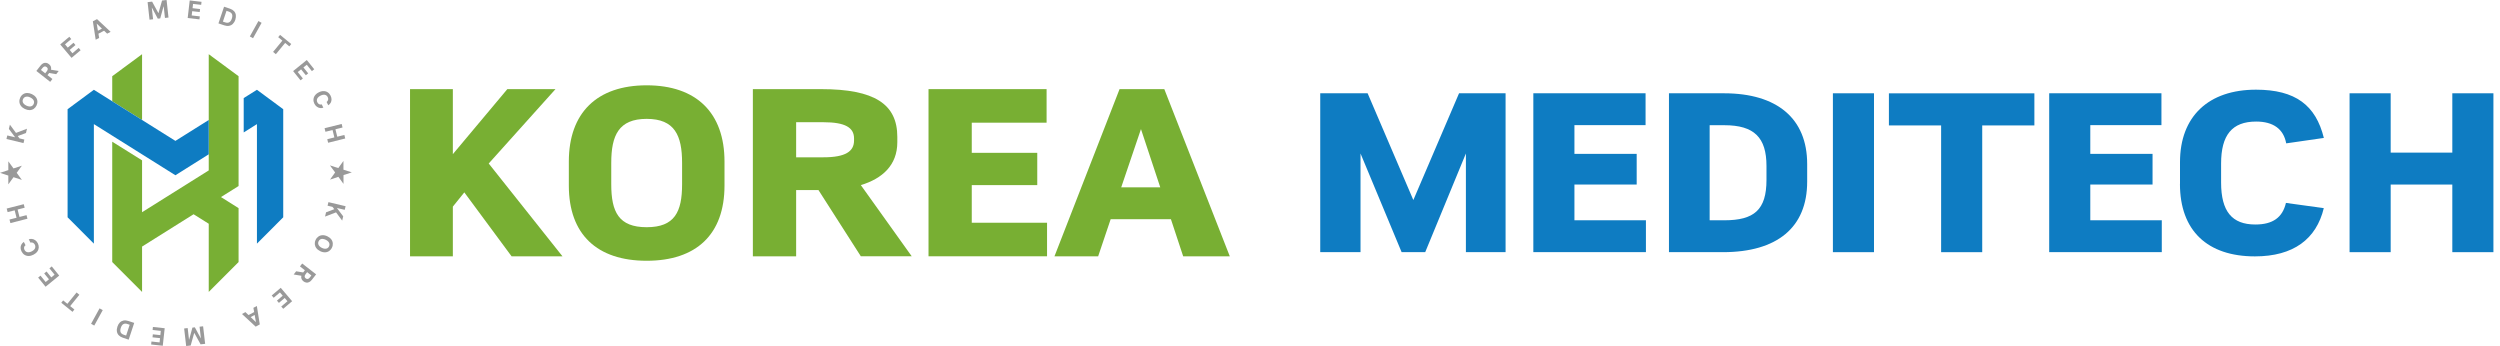 <svg width="289" height="40" viewBox="0 0 289 40" fill="none" xmlns="http://www.w3.org/2000/svg">
<path d="M47.399 10.303H52.349V17.82L58.648 10.303H64.215L56.496 18.901L65.024 29.633H59.141L53.675 22.239L52.349 23.885V29.633H47.399V10.303Z" fill="#78AF33"/>
<path d="M65.757 21.452V18.678C65.757 13.03 69.019 9.862 74.755 9.862C80.491 9.862 83.752 13.03 83.752 18.678V21.452C83.752 27.099 80.491 30.144 74.755 30.144C69.019 30.144 65.757 27.099 65.757 21.452ZM78.849 21.305V18.825C78.849 15.657 77.993 13.741 74.755 13.741C71.517 13.741 70.661 15.657 70.661 18.825V21.305C70.661 24.496 71.517 26.265 74.755 26.265C77.993 26.265 78.849 24.496 78.849 21.305Z" fill="#78AF33"/>
<path d="M94.609 21.969H92.034V29.633H87.031V10.303H94.903C101.132 10.303 103.73 12.049 103.73 15.828V16.439C103.73 19.089 102.012 20.641 99.513 21.399L105.396 29.627H99.513L94.609 21.963V21.969ZM95.196 18.184C97.748 18.184 98.727 17.497 98.727 16.245V15.998C98.727 14.746 97.695 14.129 95.196 14.129H92.034V18.184H95.196Z" fill="#78AF33"/>
<path d="M107.332 10.303H120.986V14.182H112.335V17.667H119.907V21.399H112.335V25.748H121.039V29.627H107.337V10.303H107.332Z" fill="#78AF33"/>
<path d="M129.421 10.303H134.594L142.166 29.633H136.776L135.357 25.337H128.394L126.946 29.633H121.895L129.421 10.303ZM129.614 21.652H134.125L131.896 14.922L129.614 21.652Z" fill="#78AF33"/>
<path d="M152.624 10.784H158.097L163.382 23.126L168.666 10.784H174.045V29.15H169.458V17.742L164.754 29.15H162.027L157.276 17.742V29.15H152.619V10.784H152.624Z" fill="#0E7CC2"/>
<path d="M177.259 10.784H190.228V14.469H182.004V17.784H189.201V21.328H182.004V25.459H190.269V29.145H177.253V10.778L177.259 10.784Z" fill="#0E7CC2"/>
<path d="M192.932 10.784H199.29C205.46 10.784 208.909 13.723 208.909 18.953V21.004C208.909 26.276 205.46 29.15 199.172 29.15H192.932V10.784ZM199.337 25.465C202.786 25.465 204.205 24.254 204.205 20.799V19.188C204.205 15.897 202.786 14.475 199.337 14.475H197.636V25.465H199.337Z" fill="#0E7CC2"/>
<path d="M211.883 10.784H216.634V29.15H211.883V10.784Z" fill="#0E7CC2"/>
<path d="M224.388 14.499H218.358V10.79H235.174V14.499H229.145V29.151H224.394V14.499H224.388Z" fill="#0E7CC2"/>
<path d="M236.893 10.784H249.862V14.469H241.638V17.784H248.835V21.328H241.638V25.459H249.903V29.145H236.887V10.778L236.893 10.784Z" fill="#0E7CC2"/>
<path d="M252.008 21.264V18.742C252.008 13.447 255.316 10.367 260.789 10.367C265.352 10.367 267.704 12.166 268.637 15.945L264.285 16.573C263.98 14.916 262.795 14.052 260.812 14.052C258.02 14.052 256.759 15.616 256.759 18.907V21.099C256.759 24.437 258.015 25.953 260.718 25.953C262.742 25.953 263.862 25.137 264.255 23.456L268.631 24.061C267.769 27.628 265.135 29.638 260.666 29.638C255.193 29.638 252.002 26.676 252.002 21.264H252.008Z" fill="#0E7CC2"/>
<path d="M271.611 10.784H276.362V17.643H283.488V10.784H288.239V29.15H283.488V21.334H276.362V29.15H271.611V10.784Z" fill="#0E7CC2"/>
<path d="M16.423 13.87V6.265L12.974 8.81V11.707L16.423 13.87Z" fill="#78AF34"/>
<path d="M27.579 8.81L24.13 6.265V19.7L16.423 24.531V18.537L12.974 16.38V30.291L16.423 33.747V28.504L22.377 24.767L24.13 25.866V33.747L27.579 30.291V24.061L25.544 22.78L27.579 21.505V8.81Z" fill="#78AF34"/>
<path d="M24.13 13.87L20.277 16.286L10.851 10.379L7.813 12.624V25.119L10.851 28.164V14.347L20.277 20.259L24.13 17.837V13.87Z" fill="#0E7CC2"/>
<path d="M29.702 10.379L28.172 11.337V15.31L29.702 14.347V28.164L32.741 25.119V12.624L29.702 10.379Z" fill="#0E7CC2"/>
<path d="M1.56 20.488L0.962 21.311V20.294L0 19.982L0.962 19.665V18.648L1.56 19.471L2.528 19.154L1.93 19.976L2.528 20.799L1.56 20.482V20.488Z" fill="#999999"/>
<path d="M0.745 16.068L0.845 15.657L1.724 15.868V15.839L1.026 14.905L1.144 14.411L1.848 15.363L3.12 14.881L3.003 15.375L2.053 15.727L2.252 15.998L2.815 16.133L2.716 16.544L0.739 16.062L0.745 16.068Z" fill="#999999"/>
<path d="M4.147 11.237C4.252 11.378 4.311 11.537 4.323 11.702C4.335 11.866 4.299 12.031 4.223 12.195C4.141 12.36 4.035 12.489 3.9 12.583C3.766 12.677 3.607 12.724 3.425 12.73C3.249 12.73 3.062 12.689 2.868 12.595C2.675 12.501 2.522 12.383 2.417 12.236C2.311 12.095 2.252 11.937 2.241 11.772C2.229 11.608 2.264 11.443 2.34 11.278C2.417 11.114 2.528 10.985 2.663 10.896C2.798 10.802 2.956 10.755 3.138 10.749C3.314 10.749 3.502 10.791 3.695 10.885C3.889 10.979 4.041 11.096 4.147 11.243V11.237ZM3.408 12.313C3.519 12.313 3.613 12.295 3.695 12.248C3.777 12.201 3.842 12.131 3.889 12.031C3.936 11.937 3.947 11.843 3.936 11.749C3.924 11.655 3.883 11.566 3.807 11.484C3.736 11.402 3.637 11.331 3.507 11.267C3.378 11.202 3.261 11.173 3.15 11.167C3.038 11.167 2.944 11.184 2.862 11.231C2.78 11.278 2.716 11.349 2.669 11.443C2.622 11.537 2.604 11.631 2.616 11.725C2.628 11.819 2.669 11.907 2.745 11.99C2.815 12.072 2.915 12.142 3.044 12.207C3.173 12.272 3.29 12.301 3.402 12.307L3.408 12.313Z" fill="#999999"/>
<path d="M4.2 8.205L4.692 7.576C4.786 7.458 4.886 7.37 4.997 7.317C5.109 7.264 5.22 7.247 5.332 7.264C5.443 7.282 5.555 7.329 5.66 7.417C5.772 7.505 5.842 7.599 5.883 7.711C5.924 7.823 5.924 7.94 5.895 8.058L6.786 8.205L6.499 8.575L5.69 8.434L5.49 8.686L6.059 9.133L5.801 9.462L4.2 8.199V8.205ZM5.408 8.24C5.56 8.046 5.56 7.881 5.396 7.758C5.314 7.693 5.238 7.67 5.156 7.681C5.074 7.699 4.997 7.752 4.915 7.852L4.733 8.087L5.226 8.475L5.408 8.24Z" fill="#999999"/>
<path d="M6.968 5.131L8.012 4.25L8.235 4.514L7.514 5.125L7.83 5.507L8.499 4.943L8.722 5.207L8.053 5.772L8.37 6.154L9.097 5.542L9.32 5.807L8.27 6.689L6.956 5.131H6.968Z" fill="#999999"/>
<path d="M11.062 4.596L10.734 2.463L11.215 2.21L12.787 3.679L12.388 3.891L12.03 3.55L11.379 3.897L11.461 4.385L11.056 4.596H11.062ZM11.784 3.309L11.191 2.739H11.18L11.32 3.556L11.784 3.309Z" fill="#999999"/>
<path d="M17.584 0.188L18.3 1.499H18.324L18.734 0.059L19.256 0L19.479 2.028L19.069 2.075L18.922 0.746H18.904L18.523 2.128L18.241 2.157L17.567 0.893H17.549L17.696 2.227L17.285 2.274L17.062 0.247L17.584 0.188Z" fill="#999999"/>
<path d="M21.943 0.053L23.297 0.212L23.256 0.559L22.318 0.453L22.259 0.947L23.127 1.046L23.086 1.393L22.218 1.293L22.16 1.787L23.098 1.893L23.057 2.24L21.696 2.081L21.931 0.053H21.943Z" fill="#999999"/>
<path d="M25.251 2.709L25.902 0.776L26.588 1.005C26.782 1.07 26.934 1.164 27.051 1.287C27.169 1.411 27.239 1.558 27.262 1.728C27.286 1.898 27.262 2.081 27.204 2.28C27.139 2.48 27.04 2.639 26.916 2.762C26.793 2.88 26.647 2.956 26.477 2.986C26.306 3.015 26.125 2.997 25.931 2.933L25.251 2.704V2.709ZM26.031 2.586C26.218 2.651 26.377 2.645 26.5 2.574C26.629 2.504 26.729 2.363 26.799 2.151C26.869 1.94 26.875 1.769 26.817 1.634C26.758 1.505 26.635 1.405 26.447 1.34L26.183 1.252L25.767 2.498L26.031 2.586Z" fill="#999999"/>
<path d="M29.251 4.42L28.881 4.214L29.873 2.433L30.242 2.639L29.251 4.42Z" fill="#999999"/>
<path d="M32.377 4.032L33.668 5.09L33.445 5.36L32.964 4.961L31.89 6.265L31.568 6.001L32.641 4.696L32.16 4.296L32.383 4.026L32.377 4.032Z" fill="#999999"/>
<path d="M35.468 6.941L36.325 8.005L36.055 8.222L35.462 7.488L35.075 7.799L35.627 8.481L35.357 8.698L34.805 8.017L34.418 8.328L35.011 9.069L34.741 9.286L33.885 8.217L35.468 6.935V6.941Z" fill="#999999"/>
<path d="M37.932 11.531C37.955 11.431 37.938 11.326 37.885 11.22C37.838 11.126 37.773 11.055 37.691 11.008C37.609 10.961 37.515 10.938 37.404 10.95C37.292 10.955 37.175 10.991 37.052 11.055C36.923 11.12 36.823 11.196 36.753 11.279C36.682 11.361 36.641 11.449 36.63 11.543C36.618 11.637 36.635 11.731 36.682 11.825C36.735 11.931 36.806 12.002 36.899 12.049C36.993 12.096 37.087 12.101 37.193 12.066L37.38 12.448C37.257 12.489 37.134 12.507 36.999 12.489C36.87 12.472 36.741 12.419 36.63 12.336C36.512 12.254 36.418 12.137 36.342 11.99C36.26 11.825 36.225 11.661 36.237 11.496C36.248 11.332 36.301 11.179 36.407 11.032C36.512 10.891 36.659 10.767 36.852 10.673C37.046 10.573 37.234 10.526 37.41 10.532C37.586 10.532 37.744 10.579 37.885 10.673C38.026 10.767 38.131 10.891 38.213 11.055C38.284 11.196 38.319 11.337 38.325 11.473C38.325 11.614 38.301 11.743 38.237 11.861C38.172 11.984 38.078 12.084 37.949 12.172L37.756 11.79C37.85 11.725 37.902 11.643 37.926 11.543L37.932 11.531Z" fill="#999999"/>
<path d="M39.498 14.329L39.597 14.74L38.776 14.946L38.987 15.804L39.809 15.598L39.908 16.009L37.932 16.503L37.832 16.092L38.653 15.886L38.442 15.028L37.621 15.234L37.521 14.822L39.498 14.329Z" fill="#999999"/>
<path d="M39.111 19.424L39.703 18.601V19.618L40.671 19.923L39.709 20.241V21.258L39.117 20.441L38.149 20.764L38.741 19.935L38.137 19.118L39.105 19.43L39.111 19.424Z" fill="#999999"/>
<path d="M39.95 23.843L39.85 24.255L38.97 24.049V24.079L39.674 25.007L39.556 25.501L38.847 24.549L37.574 25.037L37.691 24.543L38.642 24.184L38.436 23.914L37.867 23.779L37.967 23.367L39.95 23.838V23.843Z" fill="#999999"/>
<path d="M36.571 28.687C36.465 28.546 36.407 28.387 36.389 28.222C36.377 28.058 36.407 27.893 36.489 27.729C36.565 27.564 36.676 27.435 36.811 27.341C36.946 27.247 37.105 27.194 37.286 27.188C37.462 27.182 37.65 27.223 37.844 27.317C38.037 27.411 38.19 27.529 38.295 27.67C38.401 27.811 38.46 27.97 38.471 28.134C38.483 28.299 38.454 28.463 38.372 28.628C38.295 28.793 38.184 28.922 38.049 29.016C37.914 29.11 37.756 29.163 37.58 29.169C37.404 29.174 37.216 29.133 37.023 29.039C36.829 28.945 36.676 28.828 36.571 28.687ZM37.304 27.611C37.193 27.611 37.099 27.629 37.017 27.676C36.935 27.723 36.87 27.799 36.829 27.893C36.782 27.987 36.77 28.081 36.782 28.175C36.794 28.269 36.841 28.358 36.911 28.44C36.981 28.522 37.081 28.593 37.21 28.657C37.339 28.716 37.457 28.751 37.568 28.757C37.679 28.757 37.773 28.74 37.85 28.693C37.932 28.646 37.99 28.575 38.037 28.481C38.084 28.387 38.096 28.287 38.084 28.199C38.072 28.105 38.032 28.017 37.955 27.934C37.885 27.852 37.785 27.782 37.656 27.717C37.527 27.658 37.41 27.623 37.298 27.617L37.304 27.611Z" fill="#999999"/>
<path d="M36.536 31.725L36.043 32.354C35.949 32.471 35.849 32.56 35.738 32.612C35.627 32.665 35.515 32.683 35.404 32.665C35.292 32.648 35.181 32.601 35.075 32.518C34.964 32.43 34.893 32.336 34.852 32.225C34.811 32.113 34.806 31.995 34.841 31.878L33.949 31.731L34.236 31.361L35.046 31.496L35.245 31.243L34.676 30.796L34.934 30.461L36.542 31.713L36.536 31.725ZM35.328 31.696C35.175 31.895 35.181 32.054 35.339 32.178C35.421 32.242 35.503 32.266 35.58 32.248C35.662 32.23 35.738 32.178 35.814 32.078L35.996 31.843L35.503 31.46L35.322 31.696H35.328Z" fill="#999999"/>
<path d="M33.779 34.811L32.741 35.698L32.512 35.434L33.233 34.822L32.911 34.446L32.242 35.016L32.014 34.752L32.682 34.182L32.36 33.806L31.638 34.423L31.409 34.158L32.453 33.271L33.773 34.822L33.779 34.811Z" fill="#999999"/>
<path d="M29.691 35.369L30.031 37.502L29.556 37.761L27.972 36.297L28.371 36.08L28.729 36.421L29.38 36.074L29.292 35.586L29.691 35.369ZM28.981 36.662L29.573 37.226H29.585L29.439 36.409L28.975 36.656L28.981 36.662Z" fill="#999999"/>
<path d="M23.192 39.812L22.471 38.501H22.447L22.042 39.941L21.52 40L21.286 37.972L21.696 37.925L21.849 39.254H21.866L22.242 37.873L22.523 37.837L23.204 39.101H23.221L23.069 37.767L23.479 37.72L23.714 39.747L23.192 39.806V39.812Z" fill="#999999"/>
<path d="M18.834 39.971L17.473 39.824L17.508 39.477L18.447 39.583L18.5 39.089L17.631 38.995L17.667 38.648L18.535 38.742L18.587 38.249L17.643 38.143L17.678 37.796L19.039 37.943L18.816 39.971H18.834Z" fill="#999999"/>
<path d="M15.514 37.332L14.875 39.265L14.188 39.036C13.995 38.971 13.842 38.877 13.725 38.754C13.608 38.631 13.537 38.484 13.514 38.313C13.485 38.143 13.508 37.961 13.573 37.761C13.637 37.561 13.731 37.402 13.854 37.279C13.977 37.156 14.124 37.085 14.288 37.05C14.458 37.02 14.64 37.038 14.834 37.103L15.514 37.326V37.332ZM14.734 37.455C14.546 37.391 14.388 37.396 14.265 37.467C14.136 37.538 14.036 37.678 13.966 37.896C13.895 38.108 13.889 38.278 13.948 38.413C14.007 38.542 14.13 38.642 14.318 38.701L14.582 38.789L14.992 37.543L14.728 37.455H14.734Z" fill="#999999"/>
<path d="M11.508 35.645L11.877 35.851L10.898 37.637L10.528 37.432L11.508 35.645Z" fill="#999999"/>
<path d="M8.382 36.05L7.085 34.998L7.302 34.728L7.789 35.122L8.851 33.811L9.174 34.076L8.112 35.386L8.599 35.78L8.382 36.05Z" fill="#999999"/>
<path d="M5.273 33.153L4.411 32.089L4.681 31.866L5.279 32.601L5.66 32.289L5.109 31.607L5.379 31.384L5.93 32.066L6.311 31.754L5.713 31.02L5.983 30.796L6.845 31.86L5.267 33.147L5.273 33.153Z" fill="#999999"/>
<path d="M2.786 28.581C2.763 28.681 2.786 28.787 2.833 28.892C2.88 28.986 2.95 29.057 3.032 29.104C3.115 29.151 3.208 29.169 3.32 29.163C3.431 29.157 3.549 29.122 3.672 29.057C3.801 28.992 3.9 28.916 3.965 28.834C4.035 28.751 4.076 28.663 4.082 28.569C4.094 28.475 4.076 28.381 4.03 28.287C3.977 28.181 3.9 28.111 3.813 28.064C3.719 28.023 3.625 28.011 3.519 28.046L3.326 27.664C3.449 27.623 3.572 27.605 3.707 27.623C3.836 27.641 3.965 27.688 4.082 27.776C4.2 27.858 4.293 27.976 4.37 28.123C4.452 28.287 4.487 28.452 4.481 28.616C4.469 28.781 4.417 28.934 4.311 29.081C4.205 29.227 4.059 29.345 3.865 29.445C3.672 29.545 3.49 29.592 3.308 29.592C3.132 29.592 2.974 29.545 2.833 29.457C2.692 29.369 2.581 29.239 2.499 29.081C2.428 28.939 2.387 28.799 2.381 28.663C2.381 28.522 2.405 28.393 2.469 28.275C2.534 28.152 2.628 28.052 2.757 27.964L2.95 28.346C2.856 28.411 2.804 28.493 2.78 28.593L2.786 28.581Z" fill="#999999"/>
<path d="M1.202 25.789L1.097 25.378L1.912 25.172L1.695 24.314L0.88 24.52L0.774 24.108L2.745 23.603L2.851 24.014L2.035 24.22L2.252 25.078L3.068 24.872L3.173 25.284L1.202 25.789Z" fill="#999999"/>
</svg>
